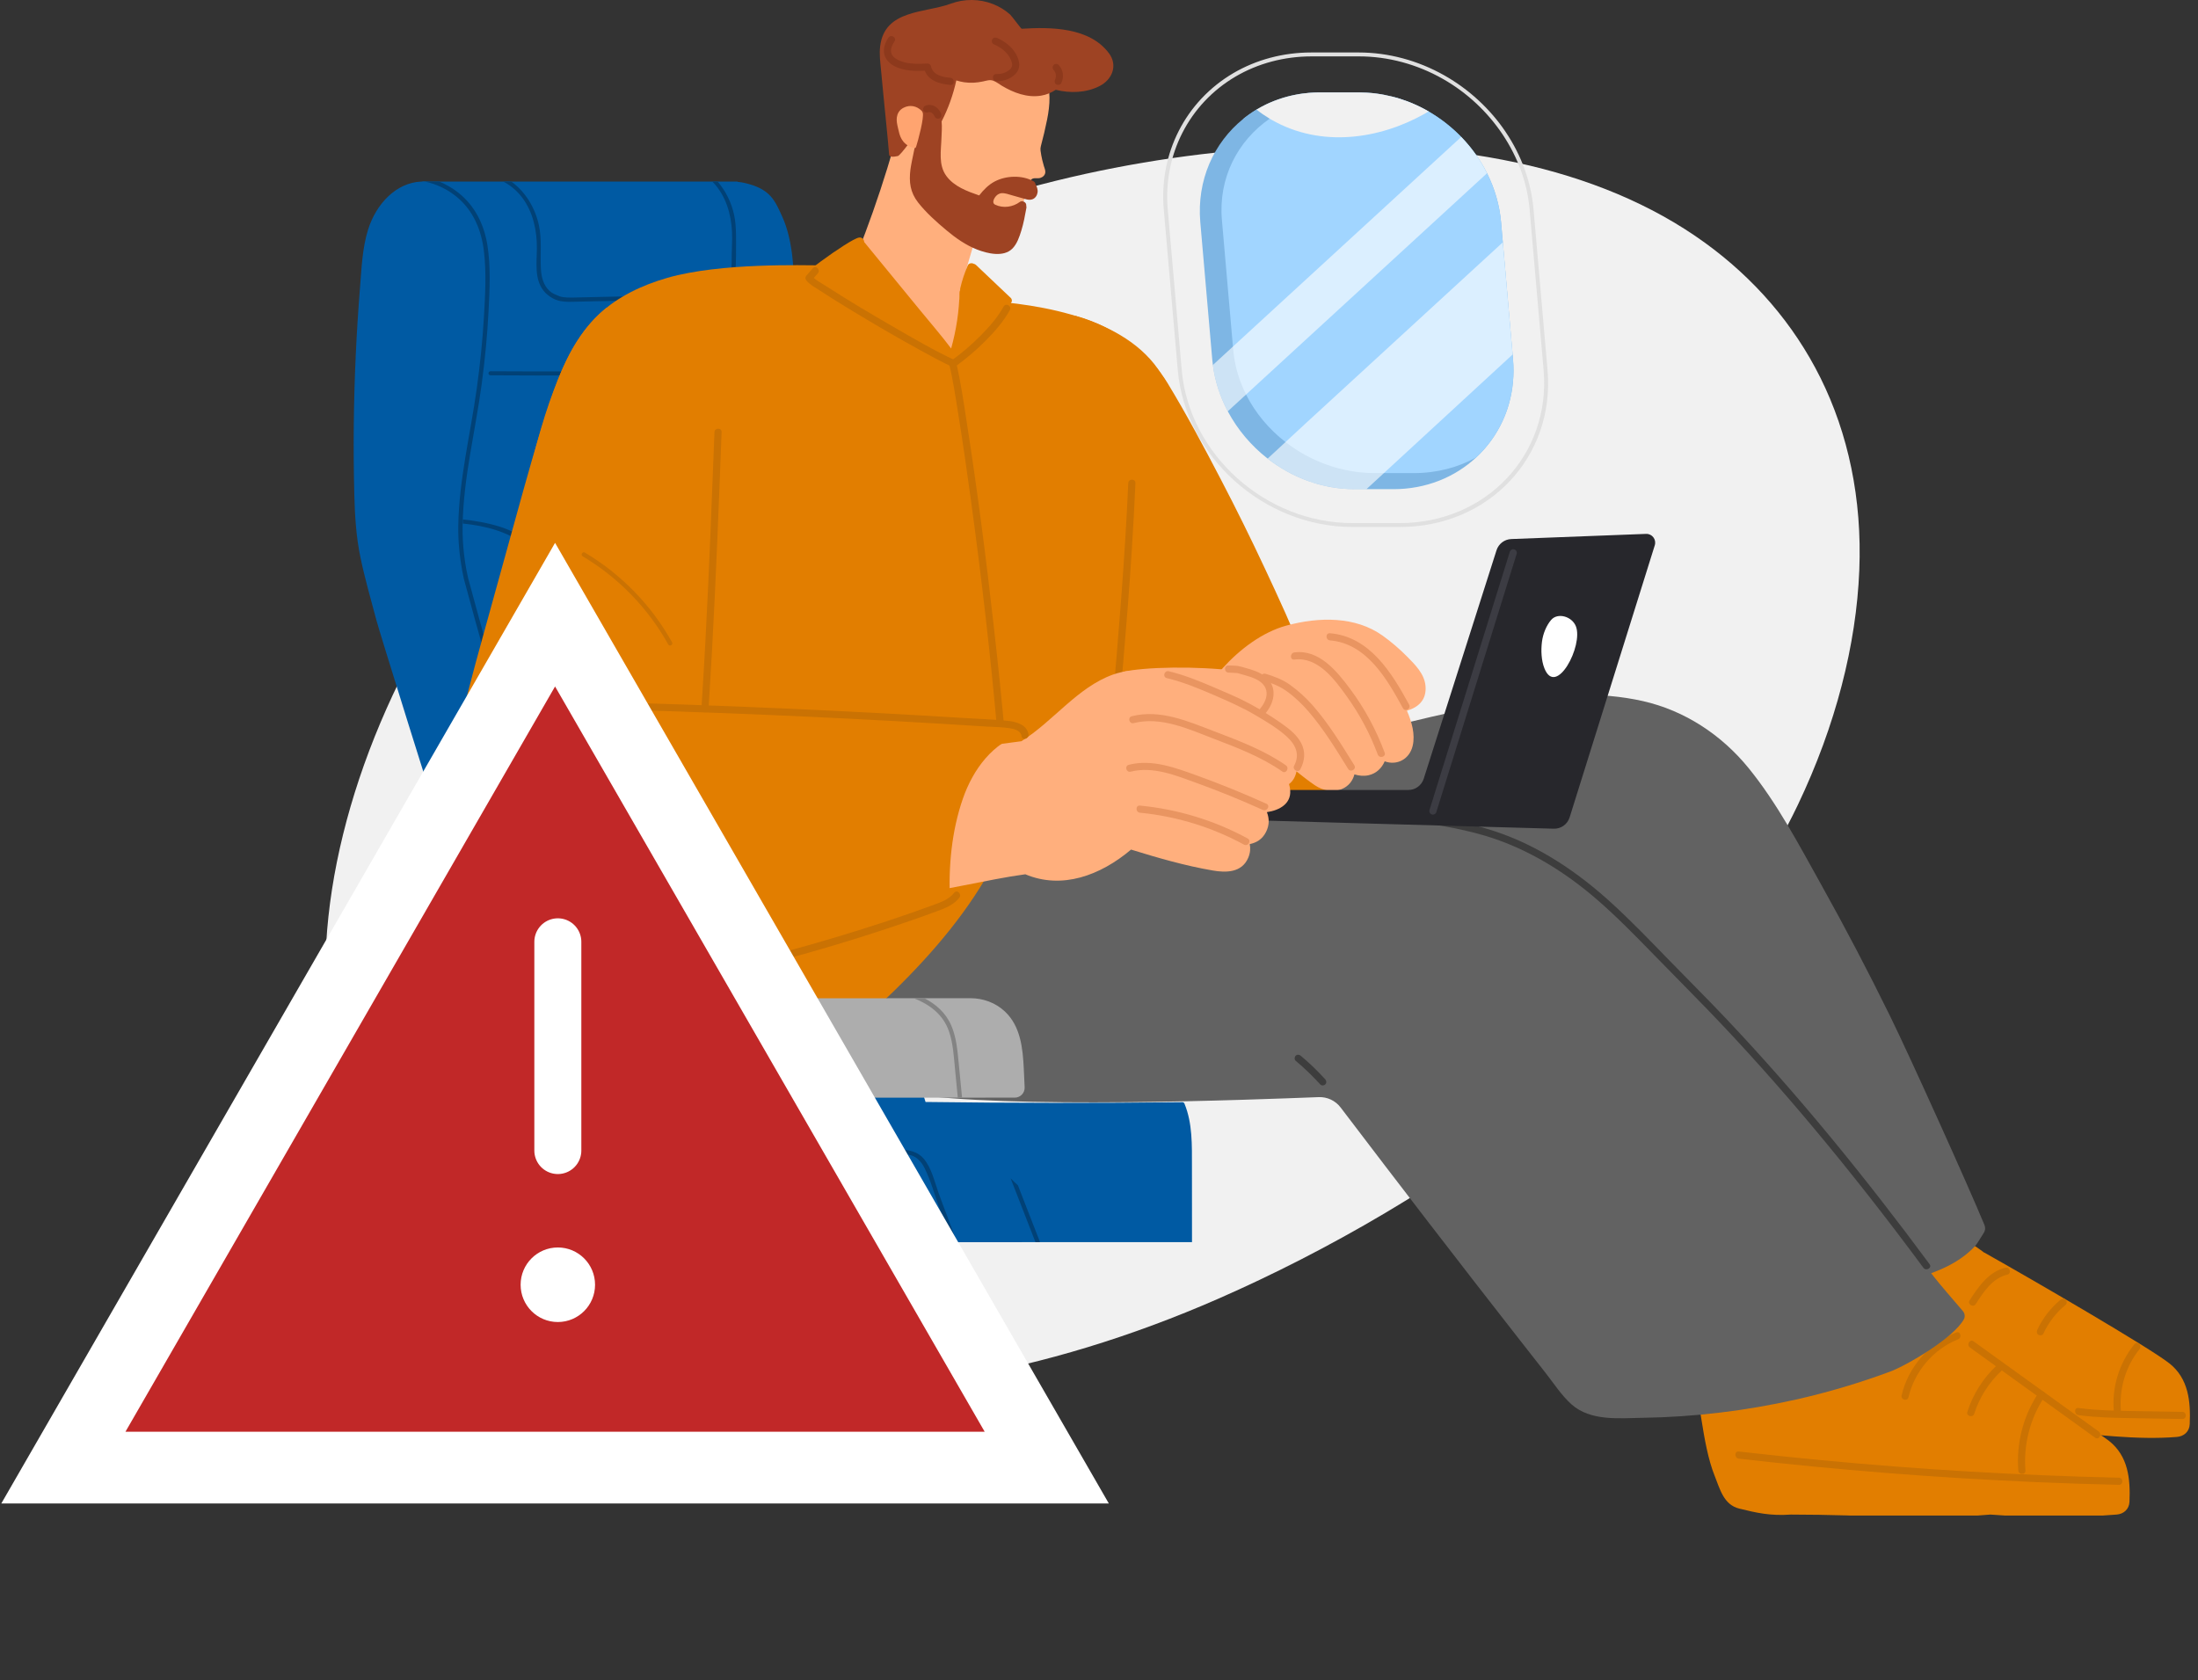 <svg width="259" height="198" viewBox="0 0 259 198" fill="none" xmlns="http://www.w3.org/2000/svg">
<rect x="0" y="0" width="259" height="198" fill="#333333" stroke="none"/>
<path d="M40.428 98.322C38.275 107.056 37.755 115.512 39.01 123.082C40.24 130.509 43.052 137.097 47.091 142.637C51.136 148.184 56.384 152.696 62.515 156.107C68.828 159.623 76.065 161.95 83.955 163.076C92.966 164.363 102.778 164.109 112.95 162.38C122.953 160.681 133.306 157.54 143.585 153.036C169.018 141.891 199.255 121.224 211.842 94.864C216.319 85.486 218.736 75.962 219.089 67.208C219.431 58.748 217.765 51.079 214.52 44.541C211.327 38.109 206.641 32.773 200.919 28.622C194.616 24.049 187.031 20.958 178.701 19.163C169.776 17.239 160.028 16.774 149.921 17.413C141.076 17.972 131.936 19.332 122.616 21.76C113.832 24.05 104.863 27.285 96.056 31.738C87.439 36.096 78.99 41.655 71.38 48.404C63.526 55.368 56.791 63.501 51.56 72.072C46.308 80.681 42.569 89.642 40.429 98.319L40.428 98.322Z" fill="#F1F1F1"/>
<path d="M177.806 47.576C177.61 48.27 177.363 48.941 177.067 49.586C176.314 51.227 175.252 52.69 173.946 53.904C171.443 56.234 168.039 57.646 164.198 57.646H159.596C155.831 57.646 152.252 56.289 149.37 54.042C147.441 52.537 145.824 50.633 144.676 48.471C143.781 46.787 143.17 44.946 142.918 43.013C142.888 42.791 142.863 42.568 142.844 42.34L141.437 26.195C141.006 21.239 143.025 16.813 146.493 14.013C146.577 13.944 146.66 13.878 146.744 13.812C147.037 13.587 147.339 13.372 147.651 13.17C147.785 13.083 147.921 12.997 148.057 12.914C148.081 12.899 148.104 12.886 148.13 12.872C148.234 12.81 148.341 12.75 148.447 12.691C148.499 12.66 148.551 12.632 148.605 12.603C148.764 12.518 148.925 12.433 149.09 12.353C149.122 12.336 149.157 12.321 149.191 12.304C149.265 12.267 149.34 12.232 149.419 12.196C149.511 12.154 149.607 12.112 149.701 12.072C149.99 11.946 150.284 11.831 150.583 11.725C150.751 11.666 150.918 11.609 151.088 11.557C151.1 11.552 151.113 11.549 151.125 11.545C151.179 11.527 151.232 11.512 151.288 11.497C151.362 11.473 151.439 11.451 151.514 11.431C151.605 11.406 151.698 11.381 151.788 11.357C151.827 11.347 151.865 11.337 151.904 11.329C151.985 11.308 152.069 11.288 152.153 11.268C152.258 11.244 152.366 11.221 152.477 11.199C152.584 11.175 152.693 11.155 152.802 11.135C152.911 11.115 153.022 11.095 153.131 11.078C153.235 11.061 153.34 11.046 153.445 11.031C153.459 11.027 153.474 11.027 153.487 11.026C153.732 10.992 153.981 10.965 154.231 10.943C154.313 10.937 154.397 10.93 154.481 10.925C154.597 10.918 154.711 10.91 154.826 10.906C154.854 10.905 154.883 10.903 154.913 10.903C154.998 10.898 155.087 10.896 155.173 10.895C155.291 10.891 155.406 10.889 155.524 10.889H160.124C160.427 10.889 160.727 10.898 161.026 10.916C161.093 10.92 161.159 10.923 161.226 10.93C161.315 10.935 161.402 10.942 161.49 10.95C161.557 10.955 161.627 10.962 161.694 10.969C161.72 10.972 161.745 10.972 161.772 10.975C161.864 10.985 161.953 10.995 162.044 11.007C162.072 11.011 162.101 11.016 162.131 11.019C162.185 11.026 162.242 11.033 162.297 11.039C162.475 11.064 162.653 11.093 162.831 11.125C162.902 11.137 162.975 11.149 163.046 11.164C163.353 11.221 163.657 11.286 163.959 11.362C164.032 11.379 164.104 11.397 164.176 11.418C164.263 11.441 164.349 11.463 164.436 11.488C164.522 11.512 164.607 11.537 164.693 11.562C164.777 11.588 164.863 11.614 164.947 11.64C165.193 11.717 165.437 11.799 165.677 11.889C165.724 11.905 165.769 11.922 165.815 11.941C165.858 11.956 165.904 11.974 165.947 11.991C166.025 12.02 166.102 12.05 166.177 12.082C166.26 12.116 166.342 12.148 166.424 12.183C167.081 12.46 167.717 12.778 168.333 13.133C169.747 13.95 171.045 14.966 172.18 16.137C173.402 17.398 174.436 18.841 175.224 20.413C176.12 22.2 176.7 24.152 176.878 26.195L178.283 42.34C178.444 44.177 178.268 45.941 177.804 47.576H177.806Z" fill="#7EB6E4"/>
<path d="M150.005 15.422C148.899 14.795 147.676 14.451 146.493 14.013C146.577 13.944 146.661 13.878 146.745 13.812C147.037 13.587 147.339 13.372 147.651 13.17C147.786 13.082 147.922 12.997 148.058 12.914C148.081 12.899 148.105 12.886 148.13 12.872C148.623 13.086 149.075 13.362 149.48 13.725C149.612 13.802 149.745 13.883 149.874 13.97C149.998 14.053 150.04 14.184 150.025 14.305C150.181 14.504 150.328 14.721 150.462 14.961C150.626 15.255 150.297 15.588 150.003 15.422H150.005Z" fill="#7EB6E4"/>
<path d="M176.879 26.195L178.285 42.34C178.444 44.177 178.268 45.941 177.806 47.576C177.61 48.27 177.363 48.941 177.067 49.584C176.314 51.227 175.252 52.69 173.946 53.904C171.824 55.08 169.322 55.753 166.602 55.753H162C158.091 55.753 154.389 54.364 151.464 52.085C149.517 50.568 147.915 48.654 146.828 46.495C146.004 44.861 145.477 43.087 145.316 41.234L143.982 25.92C143.553 20.989 145.816 16.613 149.609 13.986C149.819 13.839 150.034 13.698 150.254 13.564C150.388 13.481 150.524 13.4 150.662 13.321C151.362 12.923 152.107 12.578 152.888 12.299C154.498 11.717 156.264 11.401 158.137 11.401H162.739C163.31 11.401 163.877 11.429 164.438 11.49C164.524 11.514 164.609 11.539 164.693 11.564C164.777 11.589 164.863 11.614 164.948 11.641C165.193 11.719 165.437 11.801 165.679 11.89C165.724 11.907 165.769 11.924 165.815 11.941C165.858 11.957 165.904 11.974 165.949 11.991C166.026 12.02 166.102 12.052 166.179 12.082C166.261 12.116 166.344 12.149 166.426 12.184C167.082 12.462 167.719 12.778 168.335 13.135C169.749 13.952 171.046 14.968 172.182 16.138C173.404 17.4 174.438 18.843 175.226 20.415C176.122 22.201 176.701 24.154 176.879 26.197V26.195Z" fill="#A1D5FF"/>
<path d="M177.392 15.509C175.563 12.808 173.08 10.521 170.209 8.893C167.081 7.121 163.588 6.184 160.106 6.184H154.51C151.209 6.184 148.031 7.03 145.312 8.629C139.693 11.941 136.558 18.089 137.132 24.678L138.781 43.608C139.669 53.807 148.909 62.103 159.379 62.103H164.975C175.446 62.103 183.241 53.807 182.353 43.608L180.704 24.678C180.424 21.466 179.279 18.296 177.39 15.511L177.392 15.509ZM181.888 43.607C182.754 53.551 175.148 61.641 164.937 61.641H159.341C149.127 61.641 140.114 53.551 139.249 43.607L137.601 24.677C137.042 18.252 140.099 12.257 145.579 9.029C148.23 7.469 151.332 6.645 154.552 6.645H160.148C163.545 6.645 166.953 7.56 170.004 9.288C175.776 12.565 179.699 18.461 180.241 24.678L181.89 43.608L181.888 43.607Z" fill="#E0E0E0"/>
<path d="M166.426 12.183C166.344 12.148 166.261 12.114 166.179 12.08C166.103 12.05 166.026 12.02 165.949 11.989C165.905 11.973 165.86 11.954 165.815 11.939C165.769 11.922 165.724 11.904 165.679 11.889C165.437 11.799 165.193 11.717 164.948 11.64C164.864 11.613 164.779 11.587 164.693 11.562C164.609 11.535 164.524 11.512 164.438 11.488C164.351 11.463 164.265 11.439 164.176 11.418C164.104 11.399 164.032 11.379 163.959 11.362C163.657 11.286 163.355 11.221 163.048 11.164C162.975 11.149 162.903 11.137 162.831 11.125C162.653 11.093 162.475 11.064 162.297 11.041C162.242 11.034 162.188 11.026 162.131 11.019C162.102 11.016 162.074 11.012 162.045 11.009C161.955 10.997 161.864 10.987 161.773 10.977C161.746 10.974 161.721 10.972 161.696 10.97C161.627 10.963 161.558 10.957 161.491 10.952C161.404 10.945 161.317 10.937 161.228 10.931C161.16 10.927 161.095 10.923 161.028 10.918C160.729 10.901 160.428 10.891 160.126 10.891H155.524C155.407 10.891 155.291 10.891 155.173 10.896C155.089 10.896 155.007 10.901 154.925 10.903C154.92 10.903 154.918 10.903 154.913 10.903C154.884 10.903 154.854 10.903 154.827 10.906C154.711 10.911 154.597 10.918 154.483 10.925C154.399 10.93 154.315 10.937 154.233 10.943C153.983 10.963 153.736 10.992 153.489 11.026C153.476 11.026 153.462 11.029 153.447 11.031C153.343 11.046 153.239 11.061 153.135 11.078C153.024 11.095 152.915 11.115 152.806 11.135C152.697 11.155 152.587 11.175 152.48 11.199C152.371 11.221 152.262 11.244 152.156 11.27C152.072 11.288 151.99 11.308 151.907 11.33C151.869 11.338 151.832 11.349 151.793 11.359C151.701 11.382 151.61 11.408 151.52 11.433C151.444 11.451 151.367 11.475 151.291 11.498C151.238 11.513 151.182 11.529 151.13 11.547C151.117 11.55 151.105 11.554 151.093 11.559C150.924 11.611 150.756 11.668 150.588 11.727C150.289 11.831 149.995 11.947 149.706 12.072C149.612 12.112 149.517 12.154 149.424 12.196C149.347 12.232 149.27 12.267 149.196 12.304C149.162 12.321 149.129 12.336 149.095 12.353C148.931 12.435 148.769 12.518 148.61 12.603C148.425 12.704 148.244 12.807 148.062 12.914C148.554 13.305 149.073 13.663 149.611 13.986C149.674 14.024 149.738 14.061 149.802 14.098C155.679 17.477 162.584 16.37 167.828 13.431C168.001 13.335 168.17 13.236 168.338 13.133C167.722 12.778 167.086 12.46 166.429 12.183H166.426Z" fill="#F1F1F1"/>
<path opacity="0.61" d="M175.226 20.413L148.643 44.826C148.037 45.383 147.433 45.94 146.827 46.496C146.11 47.154 145.391 47.813 144.674 48.471C143.779 46.787 143.168 44.946 142.916 43.015C143.704 42.292 144.491 41.569 145.279 40.844C153.11 33.653 160.942 26.459 168.773 19.265L172.18 16.137C173.402 17.398 174.436 18.841 175.224 20.413H175.226Z" fill="white"/>
<path opacity="0.61" d="M177.084 28.553L178.236 41.777L161.014 57.648H159.597C155.831 57.648 152.252 56.291 149.372 54.042C151.342 52.218 153.383 50.324 153.788 49.952C153.892 49.856 153.996 49.762 154.1 49.665C161.762 42.628 169.425 35.59 177.086 28.553H177.084Z" fill="white"/>
<path d="M140.452 137.45C140.448 134.965 140.534 132.415 139.578 130.074C139.536 129.97 139.455 129.887 139.335 129.889C129.244 130.003 119.151 129.997 109.06 129.862C107.789 125.807 106.532 121.748 105.289 117.683C104.656 115.612 104.026 113.541 103.402 111.469C100.188 100.831 97.072 90.162 94.049 79.466C93.475 77.435 92.906 75.403 92.338 73.367C90.508 66.805 90.193 59.91 91.41 53.205C91.926 50.363 92.403 47.514 92.795 44.655C93.241 41.383 93.549 38.089 93.574 34.785C93.597 31.879 93.41 28.247 92.186 25.553C91.305 23.615 90.786 22.247 87.693 21.548C87.455 21.494 87.216 21.461 86.974 21.441C86.938 21.412 86.887 21.394 86.827 21.394H49.874C49.846 21.394 49.821 21.397 49.799 21.405C49.608 21.461 49.581 21.728 49.718 21.844C47.64 27.604 47.213 33.664 47.56 39.743C47.912 45.876 48.756 52.003 49.881 58.038C50.537 61.557 51.314 65.053 52.202 68.522C52.229 68.63 52.304 68.683 52.388 68.697C54.607 78.924 56.527 89.216 58.786 99.436C61.248 110.568 64.125 121.646 68.234 132.294C69.909 136.633 71.664 141.154 74.378 144.98C74.716 145.457 75.07 145.924 75.442 146.378H140.458V145.561C140.455 142.857 140.453 140.153 140.452 137.45Z" fill="#005AA3"/>
<path d="M72.286 89.644C70.939 83.958 69.263 78.356 67.255 72.872C66.407 70.558 65.586 68.144 64.224 66.076C62.941 64.126 61.164 62.787 58.953 62.086C56.021 61.157 52.768 60.992 49.717 61.036C49.393 61.041 49.393 61.55 49.717 61.545C54.676 61.474 60.766 61.752 63.789 66.334C65.159 68.41 65.975 70.834 66.823 73.16C67.75 75.7 68.607 78.264 69.393 80.851C70.288 83.801 71.087 86.779 71.799 89.78C71.874 90.098 72.36 89.963 72.284 89.644H72.286Z" fill="#014176"/>
<path d="M77.251 143.205C76.529 141.077 75.842 138.937 75.159 136.796C75.111 136.645 75.062 136.492 75.015 136.34C75.001 136.297 74.988 136.255 74.974 136.211C74.244 133.922 73.519 131.633 72.799 129.34C71.587 125.49 70.389 121.637 69.205 117.78C69.19 117.73 69.174 117.681 69.159 117.63C66.348 108.476 63.607 99.299 60.94 90.102C59.919 86.591 58.911 83.076 57.913 79.56C57.336 77.528 56.763 75.496 56.194 73.462C55.45 70.81 54.956 68.104 54.713 65.376C54.712 65.368 54.712 65.361 54.71 65.353C54.606 64.188 54.547 63.02 54.537 61.85C54.503 58.991 54.745 56.127 55.262 53.298C55.78 50.455 56.26 47.608 56.652 44.747C57.101 41.476 57.409 38.18 57.436 34.876C57.459 31.97 57.271 28.338 56.041 25.645C55.154 23.706 54.58 22.539 51.525 21.638C51.069 21.504 50.621 21.427 50.186 21.403C50.002 21.391 49.821 21.391 49.641 21.398C46.696 21.519 44.324 24.005 43.366 27.079C42.688 29.257 42.606 31.624 42.422 33.883C42.209 36.547 42.039 39.216 41.918 41.886C41.667 47.337 41.61 52.799 41.749 58.255C41.813 60.769 41.962 63.264 42.481 65.731C43.005 68.224 43.713 70.682 44.369 73.143C45.195 76.244 65.934 142.052 67.394 146.378H78.358C77.978 145.324 77.611 144.265 77.251 143.205Z" fill="#005AA3"/>
<path d="M74.41 137.402C74.287 137.429 74.139 137.379 74.095 137.224C72.005 130.01 56.565 75.493 54.663 68.229C54.651 68.179 54.493 67.434 54.464 67.272C54.151 65.524 53.973 63.75 54.001 61.93C54.091 56.5 55.431 51.17 56.175 45.811C56.565 43.008 56.858 40.191 57.022 37.365C57.172 34.786 57.329 32.133 57.017 29.561C56.719 27.105 55.771 24.81 53.818 23.203C52.744 22.318 51.474 21.71 50.13 21.41C50.104 21.404 50.077 21.399 50.051 21.394H51.755C52.54 21.716 53.283 22.145 53.961 22.673C55.956 24.225 57.048 26.459 57.436 28.913C57.841 31.474 57.697 34.13 57.566 36.707C57.421 39.557 57.141 42.398 56.765 45.226C56.026 50.76 54.61 56.266 54.513 61.867C54.51 61.943 54.51 62.017 54.508 62.093C54.495 63.201 54.561 64.293 54.688 65.371C54.688 65.379 54.688 65.386 54.691 65.395C54.761 65.98 54.849 66.56 54.953 67.138C54.995 67.372 55.137 68.034 55.163 68.132C57.063 75.392 72.503 129.904 74.592 137.115C74.638 137.271 74.534 137.375 74.41 137.402Z" fill="#014176"/>
<path d="M120.373 142.374C120.296 141.883 120.185 141.396 120.036 140.916C119.418 138.921 118.068 137.426 116.019 136.823C114.409 136.35 112.683 136.348 111.004 136.341C110.734 136.341 110.467 136.341 110.2 136.336C109.533 136.328 108.868 136.32 108.201 136.313C107.762 136.308 107.322 136.303 106.882 136.298C103.488 136.267 100.095 136.252 96.701 136.252C95.276 136.252 93.852 136.255 92.426 136.263C86.585 136.288 71.441 136.25 70.27 136.278C71.216 139.09 73.286 142.191 74.23 145C74.386 145.461 74.54 145.919 74.693 146.378H120.414C120.563 145.029 120.583 143.686 120.373 142.374Z" fill="#005AA3"/>
<path d="M86.73 29.831C86.73 29.831 86.73 29.847 86.73 29.857C86.705 31.524 86.77 34.464 84.968 35.08C84.748 35.154 84.178 35.208 84.147 35.194L67.3 35.567C67.3 35.567 66.651 35.592 66.075 35.489C65.609 35.406 65.214 35.204 65.06 35.114C64.668 34.888 64.316 34.603 64.034 34.239C62.965 32.861 63.245 30.966 63.262 29.348C63.287 27.225 62.835 25.014 61.533 23.286C60.935 22.492 60.164 21.84 59.294 21.394H60.244C61.908 22.577 63.074 24.523 63.505 26.559C63.862 28.252 63.649 29.916 63.734 31.622C63.785 32.611 64.009 33.615 64.778 34.306C65.123 34.615 65.504 34.73 65.939 34.916C66.32 35.08 67.333 35.068 67.333 35.068L83.689 34.705C83.689 34.705 84.041 34.717 84.359 34.685C84.626 34.657 84.862 34.587 84.917 34.56C86.346 33.881 86.202 31.127 86.224 29.724C86.224 29.706 86.228 29.691 86.231 29.676C86.244 29.183 86.268 28.554 86.271 28.154C86.296 26.032 85.844 23.821 84.542 22.093C84.356 21.845 84.153 21.612 83.936 21.394H84.559C85.527 22.509 86.207 23.914 86.514 25.366C86.805 26.749 86.722 28.43 86.727 29.831H86.73Z" fill="#014176"/>
<path d="M79.275 43.671C72.122 43.77 64.966 43.795 57.81 43.75C57.485 43.749 57.475 44.226 57.8 44.228C64.958 44.274 72.112 44.247 79.265 44.148C79.588 44.143 79.6 43.666 79.275 43.671Z" fill="#014176"/>
<g clip-path="url(#clip0_14516_976)">
<path d="M255.632 160.67C253.321 158.832 239.578 150.846 233.855 147.627C233.813 147.603 233.771 147.59 233.729 147.571C233.698 147.545 233.672 147.513 233.639 147.488C225.819 141.611 215.688 144.652 207.587 148.126C207.092 148.338 206.859 148.881 206.857 149.411C206.322 149.707 205.972 150.286 206.208 151.049C207.431 154.989 208.804 158.881 210.345 162.707C210.97 164.261 211.399 166.115 213.244 166.57C215.232 167.058 217.419 167.14 219.449 167.385C227.965 168.414 233.339 167.98 241.892 168.634C246.709 169.003 251.685 169.73 256.514 169.336C257.357 169.268 257.989 168.698 258.026 167.824C258.144 165.135 257.88 162.457 255.634 160.668L255.632 160.67Z" fill="#E27E00"/>
<path d="M226.3 150.482C227.928 149.942 229.553 149.32 230.975 148.343C231.624 147.895 232.237 147.389 232.767 146.804C232.938 146.614 233.459 145.774 233.776 145.254C233.937 144.989 233.964 144.672 233.847 144.386C232.086 140.082 225.088 124.576 222.739 119.785C220.165 114.537 217.452 109.357 214.602 104.253C211.991 99.578 209.438 94.691 206.046 90.517C202.858 86.596 198.511 83.73 193.581 82.618C188.493 81.472 183.248 81.819 178.141 82.612C171.769 83.603 165.455 85.186 159.236 86.869C152.538 88.681 145.923 90.784 139.401 93.153C138.896 93.336 138.6 93.696 138.462 94.104C138.184 94.273 137.951 94.538 137.823 94.927C136.777 98.123 135.813 101.344 134.946 104.591C134.534 106.139 134.141 107.69 133.771 109.248C133.456 110.574 132.899 112.125 133.598 113.427C134.166 114.489 135.298 114.926 136.412 115.148C138.14 115.49 139.912 115.683 141.665 115.859C144.998 116.194 148.348 116.326 151.694 116.446C155.044 116.565 158.398 116.67 161.739 116.955C164.791 117.215 168.292 117.346 170.936 119.058C173.231 120.543 174.705 123.021 176.114 125.292C177.906 128.181 179.69 131.075 181.479 133.965C185.535 140.523 189.592 147.082 193.648 153.639C193.947 154.122 194.383 154.328 194.824 154.345C195.053 154.761 195.466 155.08 196.066 155.12C205.529 155.752 215.045 154.449 223.986 151.362C224.337 151.242 224.905 150.896 225.39 150.762C225.696 150.678 226 150.584 226.3 150.486V150.482Z" fill="#626262"/>
<path d="M118.905 39.783C117.827 39.068 114.621 36.88 114.091 36.51C113.823 36.322 113.515 36.148 113.275 35.925C112.95 35.623 113.015 35.234 113.101 34.838C113.659 32.246 114.444 29.682 115.242 27.155C115.252 27.122 115.247 27.095 115.252 27.063C115.332 26.959 115.367 26.82 115.304 26.651C113.578 22.026 111.734 15.372 105.864 14.775C105.296 14.716 105.234 15.492 105.664 15.722C104.87 19.669 100.831 31.163 100.063 31.61C99.214 32.107 93.695 32.224 91.666 32.901C91.284 33.029 91.237 34.048 91.391 34.253C93.359 36.837 95.326 38.906 97.294 41.489C98.965 43.682 100.577 45.969 102.581 47.879C104.555 49.759 106.94 51.151 109.663 51.555C112.232 51.937 115.129 51.58 116.913 49.501C118.967 47.108 119.385 40.101 118.902 39.781L118.905 39.783Z" fill="#FFAF7D"/>
<path d="M122.809 18.837C122.725 18.479 122.661 18.115 122.612 17.748C122.589 17.575 122.602 17.399 122.648 17.23C122.926 16.185 123.179 15.132 123.389 14.074C123.729 12.359 123.853 10.629 123.201 8.962C121.214 3.883 113.979 1.13 109.197 4.195C107.712 5.147 107.001 6.682 106.888 8.363C106.776 10.047 107.209 11.7 108.03 13.16C108.107 13.296 107.827 14.007 107.789 14.176C107.697 14.584 107.608 14.991 107.524 15.402C107.356 16.22 107.209 17.042 107.08 17.867C106.877 19.178 106.243 20.997 107.326 22.021C109.804 24.364 112.963 27.162 116.427 27.814C117.852 28.083 119.148 27.583 119.747 26.279C120.158 25.383 121.321 21.341 121.526 21.15C121.799 20.893 122.244 21.074 122.586 20.967C122.892 20.871 123.154 20.637 123.174 20.294C123.189 20.035 123.07 19.79 122.998 19.545C122.928 19.31 122.864 19.074 122.809 18.837Z" fill="#FFAF7D"/>
<path d="M248.531 169.814C246.221 167.977 232.477 159.991 226.755 156.771C226.713 156.748 226.671 156.734 226.629 156.716C226.597 156.689 226.572 156.659 226.538 156.632C218.718 150.755 208.588 153.797 200.486 157.271C199.991 157.482 199.758 158.026 199.757 158.555C199.222 158.852 198.871 159.431 199.108 160.193C200.33 164.134 200.504 170.089 202.045 173.917C202.67 175.471 203.099 177.326 204.944 177.78C206.932 178.268 208.592 178.661 211.024 178.484C220.348 178.484 226.283 179.189 234.536 178.484C239.353 178.853 244.584 178.878 249.413 178.484C250.257 178.416 250.889 177.846 250.926 176.972C251.043 174.283 250.78 171.605 248.533 169.816L248.531 169.814Z" fill="#E27E00"/>
<path d="M130.671 6.277C128.414 3.226 123.857 3.166 120.386 3.389C120.321 3.394 119.214 1.88 119.03 1.715C118.436 1.185 117.749 0.766 117.009 0.476C115.426 -0.146 113.627 -0.159 112.033 0.433C108.998 1.559 104.248 1.092 103.713 5.446C103.597 6.39 103.728 7.335 103.817 8.276C103.921 9.363 104.025 10.449 104.129 11.537C104.342 13.765 104.587 15.991 104.768 18.222C104.789 18.482 105.131 18.537 105.795 18.39C106.116 18.319 107.856 15.883 108.186 15.397C108.039 16.296 107.392 19.086 107.279 19.988C107.097 21.448 107.254 22.672 108.181 23.858C109.135 25.076 110.348 26.154 111.531 27.144C112.625 28.058 113.802 28.887 115.138 29.409C116.345 29.88 118.245 30.343 119.289 29.3C119.841 28.748 120.121 27.908 120.346 27.181C120.617 26.307 120.78 25.405 120.943 24.508C120.959 24.418 120.949 24.337 120.928 24.263C120.939 24.166 120.929 24.067 120.872 23.968C120.746 23.753 120.401 23.623 120.183 23.787C119.353 24.407 118.221 24.572 117.274 24.126C116.739 23.874 117.266 23.091 117.614 22.898C117.742 22.828 117.876 22.774 118.029 22.764C118.436 22.741 118.852 22.902 119.237 23.011C119.64 23.125 120.042 23.239 120.446 23.353C120.84 23.463 121.256 23.631 121.66 23.482C121.994 23.358 122.205 23.036 122.259 22.694C122.316 22.333 122.183 22.003 122.009 21.695C121.992 21.562 121.923 21.435 121.768 21.351C120.433 20.618 118.56 20.68 117.222 21.381C116.479 21.77 115.896 22.37 115.381 23.031C113.966 22.538 112.428 21.986 111.51 20.732C110.547 19.416 110.899 17.726 110.94 16.21C110.951 15.749 111.025 15 110.955 14.305C111.741 12.783 112.319 11.153 112.687 9.48C112.99 9.57 113.297 9.651 113.612 9.695C114.358 9.799 115.089 9.76 115.827 9.599C116.238 9.51 116.622 9.363 117.036 9.512C117.4 9.643 117.727 9.909 118.055 10.107C119.434 10.93 121.033 11.537 122.661 11.274C123.298 11.17 123.889 10.929 124.402 10.582C126.09 11.004 127.963 10.947 129.537 10.159C131.056 9.398 131.744 7.718 130.674 6.272L130.671 6.277Z" fill="#9E4323"/>
<path d="M230.505 157.021C227.321 158.285 224.86 161.086 224.075 164.432C223.951 164.96 224.764 165.185 224.887 164.657C225.599 161.617 227.816 158.99 230.728 157.834C231.226 157.637 231.008 156.822 230.504 157.023L230.505 157.021Z" fill="#CA7203"/>
<path d="M108.726 13.269C108.694 13.177 108.644 13.095 108.57 13.026C108.004 12.491 107.242 12.313 106.485 12.691C105.921 12.971 105.735 13.44 105.678 13.838C105.618 14.258 105.723 14.688 105.819 15.104C105.918 15.534 106.002 15.98 106.243 16.396C106.466 16.78 106.86 17.188 107.527 17.387C107.876 17.491 107.895 17.459 107.979 17.196C108.173 16.592 108.922 13.836 108.726 13.269Z" fill="#FFA470"/>
<path d="M117.076 5.203C117.926 5.573 118.756 6.172 119.12 7.057C119.209 7.275 119.291 7.532 119.254 7.77C119.219 7.999 119.03 8.174 118.85 8.305C118.428 8.611 117.923 8.747 117.405 8.725C116.863 8.702 116.863 9.545 117.405 9.567C118.086 9.596 118.785 9.398 119.333 8.99C119.616 8.779 119.866 8.533 120 8.199C120.143 7.845 120.121 7.451 120.019 7.087C119.678 5.867 118.629 4.965 117.502 4.475C117.294 4.384 117.049 4.413 116.925 4.626C116.821 4.804 116.867 5.11 117.076 5.203Z" fill="#8D391C"/>
<path d="M124.157 8.248C124.182 8.274 124.204 8.301 124.227 8.328C124.261 8.367 124.177 8.256 124.205 8.3C124.214 8.313 124.224 8.325 124.232 8.338C124.269 8.393 124.303 8.452 124.333 8.513C124.34 8.528 124.37 8.595 124.341 8.528C124.314 8.464 124.336 8.519 124.341 8.533C124.353 8.563 124.363 8.593 124.371 8.623C124.391 8.692 124.407 8.761 124.418 8.833C124.428 8.886 124.41 8.737 124.412 8.793C124.412 8.808 124.415 8.824 124.415 8.839C124.418 8.875 124.418 8.912 124.418 8.947C124.418 8.979 124.418 9.01 124.415 9.042C124.415 9.057 124.412 9.074 124.412 9.089C124.405 9.175 124.425 9.01 124.417 9.059C124.403 9.126 124.391 9.192 124.371 9.255C124.361 9.285 124.351 9.316 124.34 9.344C124.311 9.423 124.373 9.277 124.35 9.321C124.34 9.337 124.333 9.356 124.323 9.374C124.222 9.57 124.264 9.84 124.474 9.951C124.666 10.053 124.943 10.01 125.05 9.8C125.408 9.099 125.292 8.227 124.749 7.652C124.598 7.491 124.304 7.488 124.153 7.652C123.996 7.825 123.992 8.077 124.153 8.248H124.157Z" fill="#8D391C"/>
<path d="M153.722 77.609C152.318 74.024 150.694 70.511 149.062 67.025C147.406 63.483 145.674 59.977 143.864 56.509C141.864 52.671 139.817 48.832 137.57 45.131C135.692 42.036 131.737 38.544 126.702 37.217C126.689 37.214 125.971 47.15 125.072 51.28C124.2 55.287 123.325 59.334 123.064 63.437C122.948 65.26 122.983 67.082 123.188 68.891C123.114 68.994 123.085 69.13 123.152 69.292C123.196 69.4 123.241 69.505 123.285 69.611C123.317 69.837 123.339 70.065 123.375 70.291C123.412 70.51 123.551 70.615 123.711 70.642C125.037 73.876 131.44 92.674 133.249 95.789C134.74 98.356 136.807 100.748 139.762 101.587C146.259 103.433 153.011 98.522 156.336 93.311C159.37 88.551 155.522 82.216 153.718 77.609H153.722Z" fill="#E27E00"/>
<path d="M167.972 80.814C167.838 79.399 166.744 78.323 165.785 77.355C164.9 76.462 163.946 75.642 162.92 74.907C159.729 72.627 155.457 72.672 151.59 73.719C145.932 75.251 140.823 81.892 140.848 84.644C140.863 86.535 142.446 88.281 143.836 89.433C145.202 90.566 146.738 91.443 148.348 92.196C149.438 92.705 150.596 93.23 151.736 92.509C152.343 92.125 152.648 91.542 152.769 90.906C153.475 91.468 154.184 92.026 154.932 92.536C155.953 93.232 157.352 93.475 158.456 92.811C159.067 92.444 159.439 91.882 159.597 91.257C160.145 91.423 160.708 91.485 161.283 91.354C162.189 91.148 162.828 90.504 163.165 89.718C164.598 90.246 166.089 89.481 166.463 87.888C166.776 86.552 166.359 85.063 165.784 83.752C167.123 83.358 168.129 82.486 167.972 80.813V80.814Z" fill="#FFAF7D"/>
<path d="M149.716 81.574C149.468 79.723 147.142 79.247 145.63 79.055C141.168 78.487 134.814 78.556 132.091 79.223C131.532 79.361 131.687 80.172 132.176 80.279C132.257 80.352 132.362 80.4 132.505 80.392C133.692 80.328 134.968 80.982 136.068 81.374C137.144 81.757 138.217 82.147 139.289 82.543C141.507 83.363 143.715 84.211 145.913 85.087C145.992 85.118 146.064 85.127 146.131 85.12C146.235 85.211 146.378 85.251 146.555 85.177C148.064 84.547 149.977 83.526 149.716 81.572V81.574Z" fill="#FFAF7D"/>
<path d="M231.416 155.459C231.585 155.147 231.515 154.759 231.283 154.491C230.452 153.527 228.374 151.113 227.841 150.408C226.263 148.319 224.66 146.249 223.047 144.188C219.444 139.585 215.787 135.025 212.097 130.491C209.044 126.74 205.975 123 202.845 119.313C201.93 118.235 201.017 117.15 200.055 116.112C196.556 112.338 193.023 108.547 189.079 105.229C183.124 100.219 176.593 97.169 168.773 96.579C157.182 95.703 119.363 96.599 112.299 96.584C112.284 95.677 84.372 106.845 85.204 108.459C89.897 117.587 95.861 127.037 106.811 128.829C118.501 130.743 147.615 129.586 155.39 129.291C156.399 129.252 157.362 129.708 157.972 130.513C164.939 139.681 171.961 148.807 179.055 157.878C180.077 159.186 181.1 160.492 182.126 161.796C183.094 163.029 183.996 164.441 185.168 165.488C187.423 167.502 190.783 167.125 193.598 167.081C199.656 166.989 205.717 166.256 211.627 164.93C215.398 164.083 219.109 162.975 222.732 161.632C224.64 160.925 230.198 157.692 231.414 155.462L231.416 155.459Z" fill="#626262"/>
<path d="M104.679 4.443C104.323 4.988 104.073 5.635 104.181 6.294C104.283 6.916 104.719 7.399 105.249 7.711C106.454 8.424 107.946 8.38 109.295 8.328C109.159 8.226 109.025 8.122 108.889 8.02C109.17 9.465 110.716 9.909 111.984 10.008C112.524 10.05 112.522 9.208 111.984 9.166C111.078 9.096 109.906 8.846 109.702 7.797C109.668 7.622 109.469 7.481 109.296 7.488C108.235 7.53 107.118 7.584 106.109 7.195C105.703 7.037 105.24 6.782 105.064 6.36C104.853 5.853 105.133 5.292 105.406 4.871C105.703 4.415 104.974 3.992 104.679 4.445V4.443Z" fill="#8D391C"/>
<path d="M109.412 13.212C109.397 13.217 109.363 13.232 109.33 13.246C109.388 13.222 109.447 13.206 109.509 13.195C109.472 13.2 109.434 13.206 109.397 13.211C109.474 13.2 109.549 13.2 109.625 13.211C109.588 13.206 109.549 13.2 109.513 13.195C109.59 13.207 109.663 13.227 109.736 13.256C109.702 13.242 109.668 13.227 109.635 13.214C109.719 13.249 109.798 13.296 109.87 13.351C109.841 13.33 109.813 13.308 109.784 13.286C109.871 13.355 109.948 13.435 110.017 13.524C109.995 13.496 109.974 13.467 109.952 13.439C110.032 13.544 110.101 13.66 110.158 13.779C110.202 13.87 110.316 13.947 110.41 13.972C110.51 14 110.644 13.987 110.735 13.93C110.939 13.799 110.99 13.566 110.886 13.353C110.73 13.033 110.498 12.738 110.192 12.552C110.011 12.443 109.813 12.387 109.603 12.364C109.387 12.34 109.181 12.394 108.984 12.483C108.894 12.525 108.817 12.642 108.792 12.734C108.763 12.835 108.776 12.969 108.833 13.06C108.892 13.15 108.978 13.229 109.085 13.252C109.202 13.279 109.301 13.259 109.41 13.211L109.412 13.212Z" fill="#8D391C"/>
<path d="M155.174 96.615C161.463 96.245 167.828 96.605 173.942 98.193C179.281 99.58 184.05 102.43 188.194 106.025C190.506 108.03 192.654 110.222 194.787 112.415C196.953 114.641 199.151 116.84 201.306 119.076C205.565 123.496 209.651 128.082 213.593 132.785C218.116 138.184 222.454 143.739 226.642 149.402C226.961 149.833 227.692 149.414 227.37 148.976C219.885 138.853 211.933 129.052 203.269 119.911C201.088 117.609 198.838 115.376 196.628 113.101C194.46 110.869 192.302 108.625 190.01 106.521C185.956 102.796 181.328 99.659 176.062 97.935C169.402 95.755 162.122 95.366 155.174 95.774C154.636 95.806 154.632 96.647 155.174 96.615Z" fill="#3D3D3D"/>
<path d="M141.973 54.7C140 51.011 138.861 46.905 136.432 43.46C131.848 36.961 121.202 35.618 113.927 35.301C113.615 35.287 113.287 35.534 113.406 35.919C114.301 38.82 113.275 39.156 112.683 41.998C112.615 42.33 101.237 33.282 97.028 31.366C96.876 31.297 96.72 31.267 96.554 31.268C94.859 31.282 84.936 30.925 78.623 32.746C75.665 33.599 72.797 34.942 70.538 37.073C68.005 39.464 66.494 42.727 65.272 45.933C63.754 49.908 62.765 54.058 61.781 58.189C61.712 58.478 61.882 58.685 62.098 58.771C66.447 70.679 71.169 82.59 78.08 93.275C80.011 96.263 82.116 99.137 84.398 101.867C84.597 102.105 84.862 102.061 85.063 101.912C90.682 103.29 96.495 103.453 102.248 103.163C105.182 103.015 108.108 102.755 111.032 102.491C113.783 102.241 116.536 101.989 119.273 101.595C122.022 101.199 124.759 100.653 127.406 99.803C128.067 99.59 128.722 99.359 129.37 99.107C129.888 98.906 130.475 98.725 130.828 98.267C131.164 97.833 131.164 97.286 131.182 96.763C131.209 96.008 131.234 95.252 131.259 94.498C131.462 88.416 131.653 82.333 131.829 76.25C131.908 73.548 131.97 70.845 132.044 68.142C133.625 66.651 135.159 65.116 136.635 63.519C138.786 61.192 142.171 55.059 141.978 54.698L141.973 54.7Z" fill="#E27E00"/>
<path d="M118.692 96.158C118.448 95.923 118.095 95.782 117.644 95.889C104.816 98.943 79.765 109.548 79.818 109.927C81.141 119.254 93.998 126.9 94.392 126.566C104.352 118.114 114.633 109.165 119.168 97.239C119.361 96.729 119.096 96.352 118.694 96.158H118.692Z" fill="#E27E00"/>
<path d="M132.949 56.933C132.549 65.889 131.804 74.817 131.023 83.745C130.808 86.197 130.595 88.648 130.391 91.099C130.345 91.639 131.189 91.636 131.232 91.099C131.958 82.387 132.8 73.683 133.357 64.958C133.528 62.285 133.674 59.609 133.793 56.933C133.816 56.392 132.974 56.392 132.951 56.933H132.949Z" fill="#CA7203"/>
<path d="M176.34 64.849L167.764 91.768C167.512 92.558 166.78 93.094 165.951 93.094H147.501C146.829 93.094 146.207 93.45 145.863 94.028C145.258 95.046 144.448 96.535 144.877 96.57C145.456 96.615 176.057 97.464 183.094 97.658C183.945 97.682 184.702 97.137 184.955 96.324L194.99 64.259C195.203 63.576 194.678 62.889 193.964 62.916L178.08 63.524C177.279 63.555 176.583 64.084 176.34 64.849Z" fill="#27272C"/>
<path d="M168.847 95.997C168.805 95.997 168.763 95.99 168.721 95.978C168.5 95.909 168.374 95.673 168.445 95.45L177.911 65.018C177.98 64.797 178.216 64.673 178.439 64.742C178.661 64.81 178.786 65.047 178.716 65.268L169.249 95.7C169.192 95.881 169.026 95.997 168.847 95.997Z" fill="#3C3C43"/>
<path d="M185.691 73.799C185.216 72.615 183.535 72.174 182.782 73.05C182.224 73.697 181.813 74.678 181.694 75.642C181.568 76.653 181.617 77.835 181.985 78.759C183.364 82.211 186.6 76.071 185.691 73.799Z" fill="white"/>
<path d="M111.826 42.816C112.303 44.779 112.596 46.793 112.916 48.785C113.475 52.266 113.974 55.755 114.45 59.247C115.674 68.244 116.729 77.27 117.524 86.316C117.94 91.05 118.287 95.797 118.448 100.549C118.466 101.089 119.308 101.092 119.289 100.549C118.989 91.639 118.107 82.744 117.11 73.888C116.201 65.806 115.165 57.733 113.907 49.699C113.537 47.328 113.203 44.927 112.638 42.593C112.51 42.066 111.697 42.289 111.826 42.817V42.816Z" fill="#CA7203"/>
<path d="M120.602 85.861C120.245 85.511 119.817 85.511 119.475 85.689C119.133 85.497 118.706 85.497 118.359 85.876C116.174 88.26 114.295 90.92 112.831 93.805C111.339 96.748 109.982 100.059 109.928 103.404C109.908 104.731 110.126 106.825 112.008 106.312C113.369 105.939 114.672 104.66 115.594 103.646C117.67 101.364 119.236 98.508 120.403 95.67C121.124 93.916 121.623 92.09 121.813 90.2C121.969 88.641 121.767 87.006 120.602 85.863V85.861Z" fill="#E27E00"/>
<path d="M152.729 87.867C151.904 85.916 149.609 84.922 147.865 83.995C143.356 81.597 136.351 77.624 131.133 79.5C126.947 81.004 124.11 85.008 120.356 87.35C117.373 87.752 114.39 88.14 111.402 88.502C111.075 88.274 105.48 105.617 105.955 105.574C110.334 105.182 116.457 103.611 120.818 103.029C125.127 104.846 129.654 103.18 133.276 100.12C136.453 101.102 139.649 102.026 142.907 102.584C144.431 102.846 146.341 102.876 147.097 101.055C147.328 100.495 147.362 99.967 147.265 99.472C148.041 99.31 148.735 98.921 149.174 98.057C149.607 97.209 149.563 96.428 149.283 95.707C150.766 95.495 152.352 94.68 151.984 92.781C151.875 92.214 151.631 91.672 151.317 91.159C151.352 91.146 151.388 91.141 151.423 91.126C152.655 90.62 153.321 89.261 152.731 87.865L152.729 87.867Z" fill="#FFAF7D"/>
<path d="M120.503 85.288C113.971 84.49 91.309 83.542 84.047 82.937C83.688 82.907 83.333 82.86 82.976 82.823C84.441 73.93 86.354 55.976 86.354 51.689C86.354 37.216 71.646 36.119 71.442 36.287C67.532 39.508 65.927 43.999 64.688 47.717C63.216 52.133 61.985 56.632 60.743 61.117C59.472 65.701 58.203 70.287 56.938 74.872C55.686 79.413 54.447 83.962 53.498 88.576C51.858 96.55 49.541 106.409 56.103 112.824C62.535 119.11 73.075 117.223 80.954 115.414C90.06 113.324 111.977 106.788 111.947 106.209C111.741 102.153 112.13 97.928 113.474 94.077C114.662 90.678 116.989 87.467 120.587 86.423C120.795 86.362 120.895 86.212 120.926 86.047C121.077 85.752 120.937 85.341 120.503 85.289V85.288Z" fill="#E27E00"/>
<path d="M119.076 35.084L114.997 31.215C114.921 31.143 114.829 31.106 114.735 31.087C114.519 30.96 114.15 31.014 114.043 31.265C113.664 32.147 113.359 33.051 113.148 33.986C113.132 34.057 113.132 34.124 113.144 34.188C113.101 34.258 113.067 34.338 113.065 34.441C113.023 36.689 112.678 38.909 112.078 41.069C110.933 39.543 109.672 38.093 108.475 36.63C106.26 33.929 104.047 31.227 101.832 28.525C101.823 28.235 101.582 27.925 101.206 27.997C100.012 28.225 93.116 33.314 93.447 33.648C93.787 33.993 94.399 34.117 94.837 34.295C99.12 36.042 103.248 38.18 107.158 40.651C107.688 40.986 108.2 41.347 108.721 41.694C108.755 41.706 108.786 41.711 108.82 41.731C110.118 42.556 111.744 42.675 113.257 42.402C115.446 40.581 117.564 38.545 118.766 35.928C119.133 35.878 119.427 35.41 119.081 35.081L119.076 35.084Z" fill="#E27E00"/>
<path d="M118.267 36.119C117.549 37.41 116.561 38.535 115.524 39.576C114.476 40.626 113.346 41.603 112.143 42.472C111.707 42.787 112.128 43.518 112.569 43.2C113.83 42.288 115.021 41.273 116.12 40.173C117.207 39.085 118.245 37.895 118.996 36.545C119.259 36.071 118.531 35.645 118.268 36.119H118.267Z" fill="#CA7203"/>
<path d="M95.774 31.614C95.526 31.899 95.276 32.184 95.028 32.469C94.867 32.653 94.875 32.878 95.028 33.064C95.428 33.559 96.119 33.914 96.642 34.26C97.742 34.987 98.864 35.68 99.989 36.365C102.761 38.056 105.567 39.694 108.411 41.26C109.638 41.935 110.872 42.608 112.142 43.2C112.63 43.428 113.059 42.702 112.568 42.472C110.046 41.295 107.628 39.878 105.22 38.488C102.621 36.986 100.031 35.457 97.511 33.824C96.891 33.421 96.057 33.005 95.623 32.469V33.064C95.871 32.779 96.121 32.494 96.369 32.209C96.725 31.802 96.131 31.205 95.774 31.614Z" fill="#CA7203"/>
<path d="M84.19 50.926C83.866 59.197 83.558 67.468 83.112 75.732C82.971 78.335 82.818 80.935 82.65 83.536C82.615 84.077 83.459 84.076 83.492 83.536C84.05 74.887 84.433 66.231 84.773 57.571C84.86 55.356 84.944 53.141 85.031 50.926C85.053 50.384 84.21 50.384 84.19 50.926Z" fill="#CA7203"/>
<path d="M121.192 86.547C121.026 85.4 119.737 85.046 118.754 84.947C117.022 84.773 115.27 84.716 113.533 84.609C109.972 84.389 106.411 84.184 102.848 83.997C95.688 83.618 88.524 83.304 81.359 83.053C77.34 82.912 73.32 82.793 69.299 82.692C68.757 82.679 68.757 83.52 69.299 83.534C83.075 83.878 96.845 84.456 110.601 85.273C112.485 85.385 114.372 85.501 116.256 85.621C117.157 85.678 118.087 85.675 118.979 85.816C119.563 85.91 120.285 86.098 120.381 86.768C120.458 87.303 121.269 87.075 121.192 86.544V86.547Z" fill="#CA7203"/>
<path d="M151.524 90.194C148.953 88.398 145.97 87.29 143.061 86.176C139.988 85.001 136.708 83.552 133.362 84.406C132.837 84.54 133.06 85.353 133.586 85.217C136.811 84.394 140.047 85.92 143.001 87.05C145.791 88.118 148.633 89.198 151.098 90.92C151.544 91.232 151.965 90.501 151.524 90.192V90.194Z" fill="#E99561"/>
<path d="M149.228 94.719C146.564 93.513 143.854 92.409 141.103 91.414C138.534 90.487 135.764 89.424 133.008 90.127C132.483 90.261 132.706 91.074 133.233 90.938C135.882 90.263 138.61 91.401 141.069 92.295C143.687 93.245 146.266 94.298 148.804 95.445C149.294 95.666 149.723 94.94 149.23 94.717L149.228 94.719Z" fill="#E99561"/>
<path d="M147.018 98.81C143.09 96.676 138.776 95.363 134.326 94.934C133.786 94.882 133.791 95.725 134.326 95.775C138.622 96.191 142.802 97.477 146.592 99.538C147.069 99.796 147.495 99.07 147.018 98.81Z" fill="#E99561"/>
<path d="M153.227 90.65C153.755 89.654 153.857 88.579 153.323 87.561C152.813 86.592 151.897 85.88 151.02 85.263C149.837 84.431 148.603 83.661 147.332 82.972C145.898 82.196 144.389 81.581 142.894 80.937C141.2 80.209 139.51 79.53 137.713 79.101C137.186 78.975 136.96 79.788 137.488 79.912C139.376 80.362 141.141 81.093 142.919 81.857C144.629 82.593 146.319 83.329 147.927 84.277C149.179 85.014 150.509 85.794 151.594 86.772C152.647 87.721 153.215 88.877 152.499 90.224C152.244 90.702 152.972 91.129 153.227 90.65Z" fill="#E99561"/>
<path d="M83.184 115.312C91.337 113.525 99.402 111.229 107.289 108.498C108.339 108.134 109.387 107.762 110.43 107.376C111.394 107.019 112.385 106.632 113.039 105.799C113.369 105.376 112.777 104.776 112.443 105.203C111.823 105.996 110.877 106.318 109.965 106.654C109.087 106.976 108.205 107.291 107.321 107.599C105.41 108.265 103.488 108.899 101.558 109.506C97.566 110.763 93.539 111.912 89.483 112.95C87.318 113.503 85.144 114.024 82.962 114.502C82.433 114.618 82.657 115.431 83.187 115.314L83.184 115.312Z" fill="#CA7203"/>
<path d="M152.675 125.008C153.702 125.868 154.667 126.797 155.566 127.79C155.719 127.959 156.007 127.946 156.161 127.79C156.329 127.622 156.314 127.364 156.161 127.195C155.263 126.202 154.297 125.273 153.271 124.413C153.096 124.267 152.847 124.242 152.675 124.413C152.526 124.562 152.501 124.862 152.675 125.008Z" fill="#3D3D3D"/>
<path d="M144.756 79.263C145.073 79.28 145.392 79.289 145.709 79.312C145.747 79.315 145.786 79.319 145.824 79.322C145.687 79.309 145.794 79.317 145.824 79.324C145.883 79.339 145.94 79.352 145.997 79.371C146.591 79.555 147.214 79.693 147.786 79.937C148.418 80.207 149.037 80.643 149.206 81.347C149.389 82.11 148.988 82.925 148.502 83.49C148.15 83.899 148.743 84.498 149.097 84.086C150.068 82.954 150.531 81.279 149.441 80.058C148.624 79.144 147.302 78.873 146.175 78.546C145.725 78.415 145.216 78.445 144.755 78.422C144.213 78.393 144.215 79.237 144.755 79.263H144.756Z" fill="#E99561"/>
<path d="M148.903 80.216C149.86 80.499 150.766 80.851 151.584 81.433C152.543 82.115 153.413 82.949 154.181 83.837C155.968 85.901 157.424 88.299 158.861 90.615C159.146 91.074 159.875 90.651 159.588 90.189C158.083 87.761 156.552 85.249 154.656 83.101C153.871 82.213 152.977 81.394 152.01 80.705C151.136 80.083 150.15 79.704 149.128 79.403C148.606 79.248 148.385 80.061 148.903 80.214V80.216Z" fill="#E99561"/>
<path d="M152.518 77.728C155.291 77.357 157.273 80.083 158.696 82.065C160.212 84.174 161.441 86.483 162.348 88.918C162.536 89.421 163.351 89.203 163.16 88.693C162.162 86.017 160.807 83.485 159.097 81.195C157.545 79.114 155.437 76.495 152.518 76.884C151.988 76.955 151.981 77.798 152.518 77.726V77.728Z" fill="#E99561"/>
<path d="M156.713 75.467C161.052 75.825 163.456 80.052 165.316 83.46C165.576 83.936 166.303 83.512 166.043 83.034C164.013 79.312 161.404 75.011 156.713 74.624C156.173 74.579 156.176 75.422 156.713 75.466V75.467Z" fill="#E99561"/>
<path d="M232.126 158.795C237.044 162.34 241.964 165.882 246.881 169.427C247.322 169.744 247.743 169.014 247.307 168.699C242.389 165.156 237.47 161.612 232.552 158.069C232.111 157.752 231.691 158.482 232.126 158.797V158.795Z" fill="#CA7203"/>
<path d="M249.68 174.14C237.985 173.868 226.302 173.183 214.656 172.078C211.398 171.769 208.143 171.426 204.892 171.053C204.354 170.991 204.359 171.835 204.892 171.895C216.513 173.23 228.181 174.153 239.868 174.658C243.137 174.799 246.409 174.906 249.68 174.982C250.221 174.994 250.221 174.152 249.68 174.14Z" fill="#CA7203"/>
<path d="M240.213 164.13C238.422 166.816 237.572 170.071 237.826 173.288C237.867 173.825 238.711 173.83 238.667 173.288C238.424 170.203 239.222 167.13 240.939 164.555C241.241 164.102 240.512 163.679 240.211 164.129L240.213 164.13Z" fill="#CA7203"/>
<path d="M251.516 158.394C249.723 160.621 248.823 163.478 249.083 166.332C249.131 166.867 249.975 166.872 249.925 166.332C249.686 163.711 250.456 161.047 252.111 158.991C252.448 158.572 251.856 157.974 251.516 158.396V158.394Z" fill="#CA7203"/>
<path d="M257.16 166.382C255.106 166.349 253.052 166.313 250.998 166.278C248.967 166.243 246.935 166.194 244.918 165.926C244.383 165.854 244.388 166.697 244.918 166.768C246.935 167.036 248.966 167.085 250.998 167.12C253.052 167.155 255.106 167.189 257.16 167.224C257.701 167.232 257.703 166.39 257.16 166.382Z" fill="#CA7203"/>
<path d="M235.267 160.928C233.672 162.413 232.487 164.3 231.823 166.374C231.657 166.892 232.47 167.113 232.635 166.598C233.255 164.658 234.372 162.911 235.86 161.525C236.258 161.154 235.661 160.559 235.265 160.93L235.267 160.928Z" fill="#CA7203"/>
<path d="M236.312 149.394C234.34 149.855 233.111 151.642 232.086 153.249C231.795 153.706 232.522 154.131 232.814 153.675C233.718 152.256 234.787 150.616 236.535 150.207C237.063 150.083 236.838 149.272 236.31 149.396L236.312 149.394Z" fill="#CA7203"/>
<path d="M242.817 153.161C241.645 154.122 240.693 155.353 240.057 156.729C239.962 156.936 239.999 157.184 240.208 157.306C240.389 157.412 240.689 157.363 240.785 157.155C241.395 155.834 242.287 154.679 243.412 153.758C243.588 153.614 243.562 153.312 243.412 153.163C243.238 152.989 242.993 153.019 242.817 153.163V153.161Z" fill="#CA7203"/>
</g>
<path d="M98.044 135.673H73.98C73.655 135.673 73.655 136.252 73.98 136.252H98.044C98.369 136.252 98.369 135.673 98.044 135.673Z" fill="#212332"/>
<path d="M73.843 136.162C71.315 137.012 69.806 139.662 68.905 141.957C68.335 143.403 68.037 144.883 67.877 146.378H67.382C67.581 144.556 67.974 142.763 68.768 141.02C69.774 138.812 71.279 136.514 73.729 135.688C74.039 135.584 74.151 136.058 73.843 136.162Z" fill="#212332"/>
<path d="M120.335 139.896C120.221 139.807 120.11 139.713 120.002 139.616C119.702 139.353 119.427 139.065 119.156 138.777C118.427 137.994 117.734 137.202 116.671 136.785C115.363 136.27 113.923 136.243 112.533 136.253C112.469 136.635 112.455 137.176 112.449 137.294C112.424 137.785 112.459 138.284 112.55 138.768C112.707 139.597 113.026 140.397 113.501 141.088C114.43 142.431 115.836 143.327 117.409 143.607C118.563 143.813 119.798 143.801 121.006 143.719C121.181 143.707 121.353 143.693 121.524 143.679C121.946 143.643 122.364 143.602 122.772 143.561C123.666 143.471 124.553 143.325 125.42 143.083C126.172 142.871 128.125 142.802 128.616 142.083C126.076 141.857 122.434 141.527 120.335 139.896Z" fill="#005AA3"/>
<path d="M72.581 129.887H65.946C65.55 129.887 65.55 129.308 65.946 129.308H72.433C72.482 129.501 72.531 129.694 72.581 129.887Z" fill="#212332"/>
<path d="M122.55 146.378H122.01C121.661 145.48 121.312 144.585 120.964 143.687C120.337 142.076 119.711 140.467 119.084 138.856C119.359 139.138 119.638 139.419 119.943 139.676L121.489 143.649L122.55 146.378Z" fill="#014176"/>
<path d="M112.73 146.378H112.16C111.676 144.997 111.146 143.63 110.655 142.263C110.108 140.742 109.672 139.097 108.943 137.65C108.597 136.962 108.121 136.385 107.355 136.148C107.229 136.109 107.101 136.078 106.97 136.053C106.296 135.919 105.558 135.937 104.889 135.893C104.56 135.871 104.56 135.362 104.889 135.385C106.056 135.461 107.351 135.407 108.319 136.068C108.501 136.194 108.67 136.343 108.827 136.524C109.772 137.623 110.122 139.267 110.599 140.593C111.287 142.506 112.062 144.427 112.73 146.378Z" fill="#014176"/>
<path d="M88.296 114.265C85.591 114.545 82.507 115.347 79.802 115.627C80.127 116.412 80.456 117.196 80.792 117.976C80.965 118.378 81.139 118.78 81.314 119.182C83.692 118.078 86.141 116.186 88.296 114.667C88.523 114.509 88.525 114.241 88.296 114.265Z" fill="#212332"/>
<path d="M79.19 75.689C76.767 71.33 73.22 67.683 68.921 65.118C68.635 64.948 68.375 65.391 68.661 65.56C72.888 68.082 76.363 71.663 78.745 75.948C78.905 76.236 79.35 75.979 79.19 75.69V75.689Z" fill="#CA7203"/>
<path d="M120.638 125.959C120.524 123.575 120.271 120.97 118.442 119.229L118.422 119.209C117.329 118.176 115.862 117.633 114.359 117.633L90.003 117.645L69.167 117.655L52.749 117.66C51.639 117.66 50.855 118.746 51.201 119.801C51.475 120.633 51.747 121.462 52.017 122.286C52.465 123.647 52.909 124.996 53.345 126.321C53.945 128.144 55.646 129.375 57.561 129.375L72.798 129.372L119.577 129.35C120.239 129.35 120.768 128.797 120.739 128.134C120.707 127.409 120.674 126.684 120.638 125.959Z" fill="#ADADAD"/>
<path d="M113.365 129.35H112.861C112.754 128.233 112.645 127.115 112.536 125.998C112.391 124.518 112.316 122.989 111.832 121.572C111.13 119.512 109.523 118.366 107.673 117.633H108.911C110.282 118.338 111.446 119.343 112.102 120.872C112.683 122.226 112.816 123.716 112.957 125.167C113.093 126.562 113.229 127.956 113.365 129.35Z" fill="#838383"/>
<path d="M90.003 117.645L69.167 117.655L52.749 117.66C51.639 117.66 50.855 118.747 51.201 119.801C51.475 120.633 51.747 121.463 52.017 122.287H89.439C90.064 122.287 90.544 121.737 90.463 121.116C90.322 120.047 90.119 118.509 90.003 117.645Z" fill="#838383"/>
<path d="M72.644 130.293C72.604 130.157 72.565 130.023 72.525 129.886C72.483 129.745 72.442 129.606 72.4 129.464C72.392 129.437 72.385 129.409 72.377 129.382C72.026 128.181 71.677 126.979 71.326 125.776L64.838 125.795H64.314L57.032 125.818C59.044 132.725 61.186 139.595 63.461 146.42H77.592C75.809 141.084 74.217 135.694 72.644 130.293Z" fill="#ADADAD"/>
<path d="M71.395 146.42H70.864C68.549 139.589 66.364 132.714 64.314 125.796C63.903 124.416 63.498 123.032 63.099 121.647C63.008 121.335 63.495 121.202 63.584 121.513C63.995 122.942 64.413 124.369 64.838 125.795C66.891 132.712 69.078 139.589 71.395 146.42Z" fill="#838383"/>
<path d="M58.038 128.993C57.494 127.212 56.95 125.433 56.408 123.652C56.314 123.343 55.827 123.474 55.923 123.787C56.467 125.568 57.011 127.347 57.553 129.128C57.647 129.437 58.134 129.306 58.038 128.993Z" fill="#838383"/>
<path d="M72.525 129.886C72.483 129.745 72.442 129.606 72.4 129.464C71.648 129.38 70.787 129.535 70.099 129.555C68.767 129.592 67.436 129.644 66.106 129.708C65.909 129.718 65.802 129.913 65.889 130.088C66.259 130.823 66.479 131.563 66.564 132.382C66.568 132.414 66.576 132.441 66.588 132.466C66.348 132.616 66.593 133.009 66.875 132.883C68.797 132.019 70.722 131.156 72.644 130.293C72.604 130.157 72.565 130.023 72.525 129.886Z" fill="#838383"/>
<path d="M69.068 78.788L65.406 72.435L61.744 78.788L11.121 166.614L7.468 172.951H14.783H116.029H123.344L119.691 166.614L69.068 78.788Z" fill="#C12828" stroke="white" stroke-width="8.453"/>
<path d="M65.732 135.587V110.987" stroke="white" stroke-width="5.538" stroke-linecap="round" stroke-linejoin="round"/>
<path d="M65.732 155.794C68.154 155.794 70.118 153.827 70.118 151.401C70.118 148.975 68.154 147.008 65.732 147.008C63.31 147.008 61.347 148.975 61.347 151.401C61.347 153.827 63.31 155.794 65.732 155.794Z" fill="white"/>
<defs>
<clipPath id="clip0_14516_976">
<rect width="206.326" height="178.598" fill="white" transform="translate(51.722)"/>
</clipPath>
</defs>
</svg>

